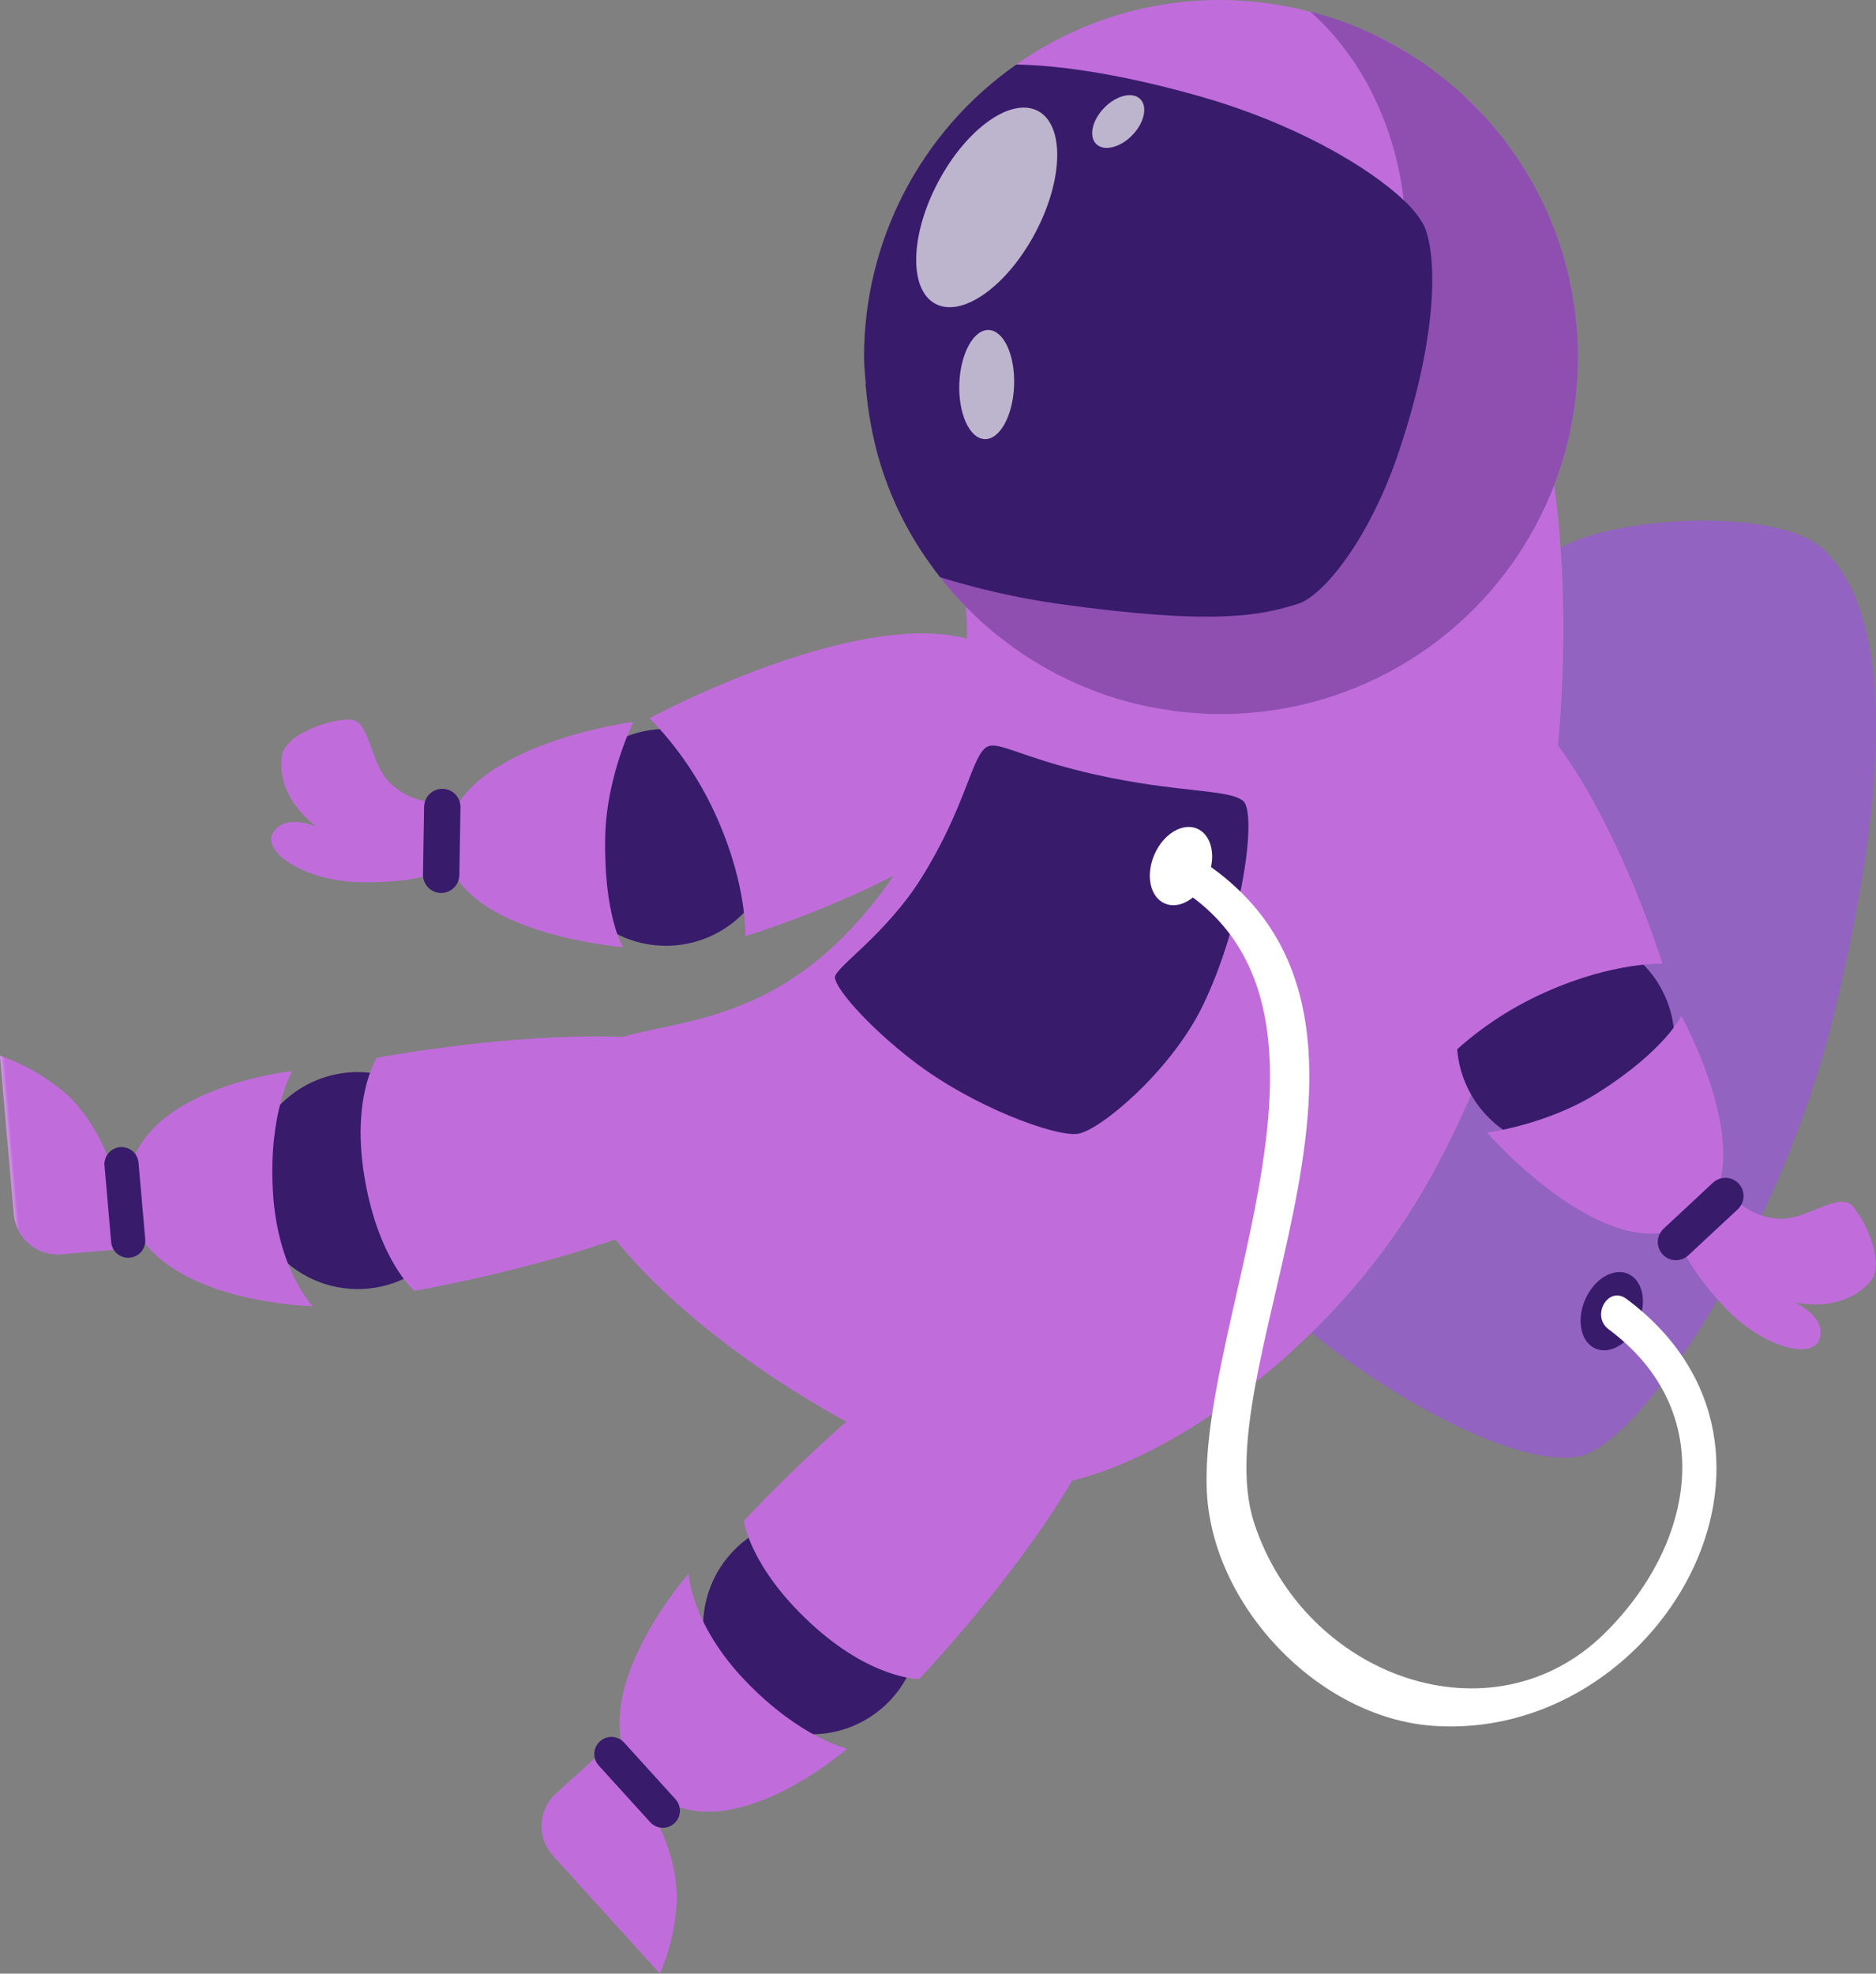 <svg xmlns="http://www.w3.org/2000/svg" xmlns:xlink="http://www.w3.org/1999/xlink" width="365.789" height="384.744" viewBox="0 0 365.789 384.744"><rect x="0" y="0" width="365.789" height="384.744" fill="#808080" stroke="none"/><defs><clipPath id="a"><rect width="365.789" height="384.744" fill="none"/></clipPath><clipPath id="b"><path d="M44.544,68.278a21.135,21.135,0,1,0,19.3-12.488,21.146,21.146,0,0,0-19.3,12.488" transform="translate(-42.681 -55.79)" fill="none"/></clipPath><linearGradient id="c" x1="-1.629" y1="4.023" x2="-1.587" y2="4.023" gradientUnits="objectBoundingBox"><stop offset="0" stop-color="#904ab5"/><stop offset="0.996" stop-color="#381b6b"/><stop offset="1" stop-color="#381b6b"/></linearGradient><clipPath id="d"><path d="M25.487,88.038A21.151,21.151,0,1,0,40.23,82.05a21.152,21.152,0,0,0-14.743,5.988" transform="translate(-19.084 -82.05)" fill="none"/></clipPath><linearGradient id="e" x1="-0.583" y1="2.885" x2="-0.544" y2="2.885" xlink:href="#c"/><clipPath id="f"><path d="M49.728,65A66.118,66.118,0,0,1,62.965,84.656c5.876,13.319,5.413,22.843,5.413,22.843s68.492-20.7,55.575-48.135c-3.788-8.044-11.735-10.886-21.077-10.886C80.354,48.477,49.728,65,49.728,65" transform="translate(-49.728 -48.477)" fill="none"/></clipPath><linearGradient id="g" x1="-2.36" y1="3.152" x2="-2.317" y2="3.152" gradientUnits="objectBoundingBox"><stop offset="0" stop-color="#fff"/><stop offset="0.996" stop-color="#c06ddb"/><stop offset="1" stop-color="#c06ddb"/></linearGradient><clipPath id="h"><path d="M34.178,79.038c.227,17.392,34.409,20.14,34.409,20.14S64.774,92.9,65.138,77.456c.278-11.737,5.5-22.213,5.5-22.213s-36.7,4.84-36.457,23.8" transform="translate(-34.177 -55.243)" fill="none"/></clipPath><linearGradient id="i" x1="-1.408" y1="4.809" x2="-1.362" y2="4.809" xlink:href="#g"/><clipPath id="j"><path d="M148.962,45.151c1.569,22.73,1.33,73.729-25.025,122.17A132.429,132.429,0,0,1,100.4,198.138c13.148,11,38.813,26.322,51.938,24.175,12.269-2.01,39.541-43.821,49.852-85.922s12.46-77.822-2.147-91.077c-4.233-3.841-13.482-5.469-23.184-5.469-10.876,0-22.323,2.045-27.9,5.306" transform="translate(-100.399 -39.845)" fill="none"/></clipPath><linearGradient id="k" x1="-1.054" y1="1.827" x2="-1.042" y2="1.827" gradientUnits="objectBoundingBox"><stop offset="0" stop-color="#dec2e3"/><stop offset="0.996" stop-color="#9263c0"/><stop offset="1" stop-color="#9263c0"/></linearGradient><clipPath id="l"><path d="M121.709,60.829s4.055,35.486-23.2,63.607c-22.17,22.873-44.758,15.27-51.816,25.15-20.9,29.259,54.083,78.629,84.434,82.486,14.009,1.78,37.868-10.008,57.977-29.758A132.43,132.43,0,0,0,212.639,171.5c26.355-48.441,26.594-99.439,25.025-122.17-.532-7.71-1.268-12.18-1.268-12.18Z" transform="translate(-43.065 -37.146)" fill="none"/></clipPath><linearGradient id="m" x1="-0.195" y1="1.163" x2="-0.186" y2="1.163" xlink:href="#g"/><clipPath id="n"><path d="M126.733,0A68.734,68.734,0,0,0,86.866,12.58c-.285.2-15.26,99.4-14.918,99.875l.069.069c.275.344.55.688.756.963l2.063,2.476c.756.757,1.444,1.579,2.2,2.336s1.513,1.513,2.269,2.2c.756.754,1.582,1.442,2.4,2.129a24.113,24.113,0,0,0,2.476,1.994c.756.619,1.513,1.169,2.269,1.719.96.685,1.926,1.3,2.955,1.992.894.55,1.788,1.1,2.751,1.651a60.269,60.269,0,0,0,5.912,3.023c.894.413,1.854.825,2.748,1.169,1.032.41,1.994.823,3.026,1.167,1.786.619,3.642,1.169,5.5,1.651a66.2,66.2,0,0,0,7.356,1.444,27.682,27.682,0,0,0,3.23.413c2.269.206,4.536.341,6.806.341a69.567,69.567,0,0,0,69.63-69.559,59.183,59.183,0,0,0-.273-6.049c-.14-1.513-.275-3.023-.55-4.536-.069-.688-.206-1.375-.344-2.063q-.413-2.369-1.032-4.743a.248.248,0,0,0-.069-.2c-.481-1.857-1.032-3.714-1.651-5.5-.619-1.719-1.3-3.37-1.992-5.018a71.8,71.8,0,0,0-5.981-10.792c-.963-1.375-1.926-2.748-2.955-4.055s-2.134-2.611-3.232-3.849a2.251,2.251,0,0,1-.413-.413,36.386,36.386,0,0,0-3.989-3.986c-.138-.069-.206-.206-.344-.344-1.3-1.1-2.611-2.2-3.986-3.3q-1.857-1.444-3.917-2.888c-.344-.206-.756-.481-1.1-.685a56.934,56.934,0,0,0-9.485-5.155c-1.836-.83-3.716-1.556-5.619-2.2-1.365-.481-2.769-.869-4.175-1.261-.359-.094-.708-.227-1.065-.318l.041.043A69.161,69.161,0,0,0,126.733,0Z" transform="translate(-71.942 0)" fill="none"/></clipPath><linearGradient id="o" x1="-0.826" y1="2.241" x2="-0.812" y2="2.241" xlink:href="#g"/><clipPath id="p"><path d="M66.143,61.992c0,1.8.216,3.53.352,5.29-.025-.048-.056-.089-.076-.135.028.4.107.79.143,1.192.155,1.673.341,3.337.614,4.975.382,2.348.853,4.679,1.442,6.961a66.049,66.049,0,0,0,9.348,20.484c.619.894,1.238,1.719,1.857,2.613.344.481.756.963,1.1,1.442l.069.069a147.566,147.566,0,0,0,22.822,5.155c30.863,4.33,39.867,2.269,47.017,0,4.605-1.444,13.816-12.165,19.727-30.038,7.766-23.3,7.216-38.354,4.743-43.719A19.471,19.471,0,0,0,171.38,31.4c-6.875-6.531-21.515-15.191-40.555-20.484C114.877,6.452,103.4,5.077,95.837,4.939A69.506,69.506,0,0,0,66.143,61.992" transform="translate(-66.143 -4.939)" fill="none"/></clipPath><linearGradient id="q" x1="-0.943" y1="2.535" x2="-0.927" y2="2.535" xlink:href="#c"/><clipPath id="s"><rect width="138.919" height="136.925" fill="none"/></clipPath><clipPath id="t"><path d="M205.17,68.255a69.568,69.568,0,0,1-69.63,69.562c-2.27,0-4.536-.138-6.806-.344a27.682,27.682,0,0,1-3.23-.413,66.2,66.2,0,0,1-7.356-1.444c-1.854-.479-3.711-1.029-5.5-1.648-1.029-.344-1.992-.757-3.023-1.169-.894-.344-1.857-.757-2.748-1.169a59.436,59.436,0,0,1-5.912-3.023c-.963-.55-1.857-1.1-2.751-1.651-1.032-.688-1.992-1.307-2.955-1.992-.757-.55-1.513-1.1-2.269-1.719a24.077,24.077,0,0,1-2.473-1.994c-.825-.688-1.651-1.375-2.407-2.129s-1.513-1.444-2.267-2.2-1.444-1.582-2.2-2.338q-1.032-1.234-2.061-2.473c-.206-.275-.481-.619-.759-.963l-.066-.069c-.344-.481-.756-.963-1.1-1.444-.619-.891-1.238-1.717-1.857-2.611a72.045,72.045,0,0,1-9.348-20.484,76.09,76.09,0,0,1-2.2-13.128C74.569,90.455,91,103.242,115.743,103.242c40.624,0,59.113-34.3,55.471-65.575C169.564,23.642,163.514,10.308,153,.891a67.608,67.608,0,0,1,10.861,3.78,70.317,70.317,0,0,1,9.485,5.155c.344.206.757.481,1.1.688q2.063,1.444,3.917,2.886c1.375,1.1,2.682,2.2,3.989,3.3.138.138.206.275.344.344,1.373,1.3,2.68,2.611,3.986,3.986a2.334,2.334,0,0,0,.413.413c1.1,1.238,2.2,2.542,3.23,3.849s1.994,2.682,2.957,4.055a71.79,71.79,0,0,1,5.978,10.792c.688,1.651,1.375,3.3,1.994,5.018.619,1.788,1.169,3.645,1.651,5.5a.253.253,0,0,1,.069.206q.619,2.373,1.029,4.743c.138.688.275,1.375.346,2.063.273,1.51.41,3.023.548,4.536a58.431,58.431,0,0,1,.275,6.049" transform="translate(-66.25 -0.891)" fill="none"/></clipPath><linearGradient id="u" x1="-0.724" y1="2.115" x2="-0.711" y2="2.115" gradientUnits="objectBoundingBox"><stop offset="0" stop-color="#bb4ab5"/><stop offset="0.996" stop-color="#381b6b"/><stop offset="1" stop-color="#381b6b"/></linearGradient><clipPath id="v"><rect width="27.502" height="38.917" fill="none"/></clipPath><clipPath id="w"><rect width="10.155" height="10.285" fill="none"/></clipPath><clipPath id="x"><rect width="10.712" height="21.281" fill="none"/></clipPath><clipPath id="y"><path d="M128.478,71.76a21.223,21.223,0,1,0,4.3-.441,21.251,21.251,0,0,0-4.3.441" transform="translate(-111.501 -71.319)" fill="none"/></clipPath><linearGradient id="z" x1="-5.116" y1="3.921" x2="-5.069" y2="3.921" xlink:href="#c"/><clipPath id="aa"><path d="M114.778,53.056c-27.359,13.077,6.06,74.19,6.06,74.19A66.12,66.12,0,0,1,140.422,113.9c13.283-5.953,22.812-5.543,22.812-5.543S145.662,51.392,121.79,51.4a16.124,16.124,0,0,0-7.012,1.661" transform="translate(-104.013 -51.395)" fill="none"/></clipPath><linearGradient id="ab" x1="-3.276" y1="3.346" x2="-3.242" y2="3.346" xlink:href="#g"/><clipPath id="ac"><path d="M135.475,92.727c-9.975,6.3-21.643,7.771-21.643,7.771s24.485,28.008,40.2,17.244c14.419-9.873-2.315-39.992-2.315-39.992s-3.125,6.681-16.245,14.977" transform="translate(-113.832 -77.75)" fill="none"/></clipPath><linearGradient id="ad" x1="-4.599" y1="3.23" x2="-4.558" y2="3.23" xlink:href="#g"/><clipPath id="ae"><path d="M128.564,100.272s1.2,4.753,8.665,12.769,17.481,10.576,18.7,6.212-5-7.068-5-7.068,9.2,2.43,14.819-3.984c3-3.426-.869-11.961-3.5-14.789-1.551-1.666-4.34-.4-7.476.863-2.191.884-4.557,1.77-6.788,1.651a13.22,13.22,0,0,1-9.114-4.371Z" transform="translate(-128.564 -91.556)" fill="none"/></clipPath><linearGradient id="af" x1="-6.463" y1="3.131" x2="-6.412" y2="3.131" xlink:href="#g"/><clipPath id="ag"><path d="M137.7,91.081l-9.666,9.007a3.543,3.543,0,1,0,4.832,5.183l9.666-9a3.545,3.545,0,0,0-4.832-5.188" transform="translate(-126.901 -90.131)" fill="none"/></clipPath><linearGradient id="ah" x1="-14.363" y1="6.939" x2="-14.249" y2="6.939" xlink:href="#c"/><clipPath id="ai"><path d="M22.812,62.365c-1,8.467,6.961,13.675,6.961,13.675s-6.174-2.815-8.6,1.014,6.179,9.554,17.132,9.735S53.591,84.68,53.591,84.68l-.42-13.487a13.226,13.226,0,0,1-9.348-3.846c-3.844-3.839-3.81-12.216-7.677-12.282h-.13c-3.933,0-12.677,2.825-13.2,7.3" transform="translate(-20.759 -55.065)" fill="none"/></clipPath><linearGradient id="aj" x1="-0.952" y1="5.34" x2="-0.898" y2="5.34" xlink:href="#g"/><clipPath id="ak"><path d="M32.6,63.857,32.38,77.064a3.545,3.545,0,1,0,7.089.117l.219-13.207a3.543,3.543,0,0,0-3.484-3.6l-.061,0a3.543,3.543,0,0,0-3.54,3.487" transform="translate(-32.38 -60.37)" fill="none"/></clipPath><linearGradient id="al" x1="-3.489" y1="15.449" x2="-3.371" y2="15.449" xlink:href="#c"/><clipPath id="am"><path d="M30.786,83.485s-5.155,7.789-2.341,23.785c2.807,15.955,9.661,21.656,9.661,21.656s75.563-13.051,71.373-35.871C107.5,82.257,90.931,79.32,73.509,79.32c-20.754,0-42.723,4.165-42.723,4.165" transform="translate(-27.605 -79.32)" fill="none"/></clipPath><linearGradient id="an" x1="-0.617" y1="2.448" x2="-0.592" y2="2.448" xlink:href="#g"/><clipPath id="ao"><path d="M9.8,106.385c1.271,20.637,36.11,21.442,36.11,21.442s-6.91-6.979-7.8-22.432C37.217,90,41.881,81.973,41.881,81.973S8.5,85.424,9.8,106.385" transform="translate(-9.759 -81.973)" fill="none"/></clipPath><linearGradient id="ap" x1="-0.372" y1="3.315" x2="-0.319" y2="3.315" xlink:href="#g"/><clipPath id="aq"><path d="M2.7,111.728a8.573,8.573,0,0,0,9.287,7.8l9.822-.858,4.312-2.1-1.317-15.087-3.831-1.065s-3.1-8.571-9.577-13.4A40.414,40.414,0,0,0,0,80.791Z" transform="translate(0 -80.791)" fill="none"/></clipPath><linearGradient id="ar" x1="0.056" y1="4.362" x2="0.143" y2="4.362" xlink:href="#g"/><clipPath id="as"><path d="M11.038,87.8a3.335,3.335,0,0,0-3.031,3.612l1.3,14.865a3.332,3.332,0,1,0,6.638-.581l-1.3-14.865a3.331,3.331,0,0,0-3.314-3.044c-.1,0-.2.005-.3.013" transform="translate(-7.994 -87.792)" fill="none"/></clipPath><linearGradient id="at" x1="-1.907" y1="7.235" x2="-1.655" y2="7.235" xlink:href="#c"/><clipPath id="au"><path d="M69.7,116.821a21.119,21.119,0,1,0,5.267-.67,21.148,21.148,0,0,0-5.267.67" transform="translate(-53.801 -116.151)" fill="none"/></clipPath><linearGradient id="av" x1="-2.306" y1="1.717" x2="-2.261" y2="1.717" xlink:href="#c"/><clipPath id="aw"><path d="M56.943,142.674s1.062,8.851,12.929,19.875c11.9,11.054,21.243,10.96,21.243,10.96s52.226-54.766,34.72-71.268a10.806,10.806,0,0,0-7.715-2.83c-21.243.005-61.177,43.263-61.177,43.263" transform="translate(-56.943 -99.411)" fill="none"/></clipPath><linearGradient id="ax" x1="-1.223" y1="1.336" x2="-1.2" y2="1.336" xlink:href="#g"/><clipPath id="ay"><path d="M52.09,161.508c14.506,15.186,39.71-6.964,39.71-6.964s-9.058-2.027-19.753-13.138c-10.734-11.151-11.161-20.963-11.161-20.963s-23.077,26.113-8.8,41.065" transform="translate(-47.426 -120.443)" fill="none"/></clipPath><linearGradient id="az" x1="-1.283" y1="1.146" x2="-1.25" y2="1.146" xlink:href="#g"/><clipPath id="ba"><path d="M51.566,135.723l-7.3,6.622a8.575,8.575,0,0,0-.591,12.112l20.871,23a40.41,40.41,0,0,0,3.171-12.6c.858-8.029-3.324-16.128-3.324-16.128l1.821-3.535L56.039,133.983Z" transform="translate(-41.452 -133.983)" fill="none"/></clipPath><linearGradient id="bb" x1="-1.793" y1="0.959" x2="-1.744" y2="0.959" xlink:href="#g"/><clipPath id="bc"><path d="M46.588,133.8a3.332,3.332,0,0,0-.229,4.707L56.39,149.554a3.331,3.331,0,0,0,4.934-4.478L51.3,134.025a3.334,3.334,0,0,0-4.707-.229" transform="translate(-45.495 -132.932)" fill="none"/></clipPath><linearGradient id="bd" x1="-4.447" y1="1.977" x2="-4.345" y2="1.977" xlink:href="#c"/><clipPath id="be"><path d="M93.509,57.349C90.552,59.175,89.518,68.811,80.885,82.7c-6.982,11.23-16.971,17.616-16.971,19.549s5.953,9.126,15.176,16.243c11.722,9.045,27.9,14.9,32.19,14.259s18.074-12.157,24.271-24.811c7.84-16,10.741-37.741,7.95-40.081s-12.73-1.538-28.785-5.132c-12.224-2.738-17.42-5.665-20.033-5.665a2.173,2.173,0,0,0-1.174.293" transform="translate(-63.914 -57.056)" fill="none"/></clipPath><linearGradient id="bf" x1="-1.591" y1="2.662" x2="-1.564" y2="2.662" xlink:href="#c"/><clipPath id="bg"><path d="M121.888,102.728c-1.75,4.024-.851,8.3,2.012,9.544s6.6-1.009,8.355-5.033.853-8.3-2.01-9.544a4.189,4.189,0,0,0-1.676-.341c-2.514,0-5.257,2.1-6.681,5.374" transform="translate(-120.994 -97.354)" fill="none"/></clipPath><linearGradient id="bh" x1="-14.88" y1="7.173" x2="-14.756" y2="7.173" xlink:href="#c"/></defs><g clip-path="url(#a)"><g transform="translate(108.712 142.104)"><g clip-path="url(#b)"><rect width="60.995" height="62.467" transform="translate(-19.833 37.636) rotate(-65.808)" fill="url(#c)"/></g></g><g transform="translate(48.61 208.991)"><g clip-path="url(#d)"><rect width="64.407" height="64.365" transform="translate(-24.374 21.608) rotate(-44.202)" fill="url(#e)"/></g></g><g transform="translate(126.663 123.476)"><g clip-path="url(#f)"><rect width="59.526" height="87.483" transform="translate(-0.342 59.02) rotate(-89.668)" fill="url(#g)"/></g></g><g transform="translate(87.051 140.71)"><g clip-path="url(#h)"><rect width="55.118" height="51.485" transform="translate(-16.669 36.557) rotate(-65.808)" fill="url(#i)"/></g></g><g transform="translate(255.728 101.49)"><g clip-path="url(#j)"><rect width="201.296" height="143.864" transform="translate(-30.812 179.321) rotate(-80.25)" fill="url(#k)"/></g></g><g transform="translate(109.692 94.615)"><g clip-path="url(#l)"><rect width="286.408" height="289.295" transform="translate(-112.699 122.168) rotate(-52.007)" fill="url(#m)"/></g></g><g transform="translate(183.244)"><g clip-path="url(#n)"><rect width="185.018" height="181.015" transform="translate(-64.578 96.364) rotate(-56.31)" fill="url(#o)"/></g></g><g transform="translate(168.474 12.58)"><g clip-path="url(#p)"><rect width="155.617" height="156.027" transform="translate(-53.492 66.215) rotate(-51.067)" fill="url(#q)"/></g></g><g clip-path="url(#a)"><g transform="translate(168.747 2.269)" opacity="0.37"><g clip-path="url(#s)"><g transform="translate(-0.001 0)"><g clip-path="url(#t)"><rect width="194.674" height="194.477" transform="matrix(0.755, -0.656, 0.656, 0.755, -67.795, 58.924)" fill="url(#u)"/></g></g></g></g><g transform="translate(178.641 20.973)" opacity="0.67"><g clip-path="url(#v)"><path d="M93.321,32.715C87.8,43.094,79.1,49.261,73.884,46.49s-4.959-13.439.565-23.818S88.675,6.126,93.887,8.9s4.959,13.439-.565,23.818" transform="translate(-70.134 -8.235)" fill="#fff"/></g></g><g transform="translate(212.958 18.546)" opacity="0.67"><g clip-path="url(#w)"><path d="M91.426,15.087c-2.359,2.43-5.5,3.2-7.015,1.735s-.828-4.633,1.531-7.063,5.5-3.2,7.015-1.732.83,4.631-1.531,7.061" transform="translate(-83.607 -7.28)" fill="#fff"/></g></g><g transform="translate(187.036 64.325)" opacity="0.67"><g clip-path="url(#x)"><path d="M84.127,36.094c-.219,5.874-2.787,10.55-5.736,10.438S73.228,41.57,73.445,35.7s2.789-10.55,5.739-10.441,5.163,4.962,4.944,10.838" transform="translate(-73.431 -25.254)" fill="#fff"/></g></g></g><g transform="translate(284.005 181.658)"><g clip-path="url(#y)"><rect width="54.353" height="52.856" transform="translate(-10.681 1.799) rotate(-11.608)" fill="url(#z)"/></g></g><g transform="translate(264.932 130.909)"><g clip-path="url(#aa)"><rect width="75.815" height="75.853" transform="translate(-16.593 -0.003)" fill="url(#ab)"/></g></g><g transform="translate(289.943 198.038)"><g clip-path="url(#ac)"><rect width="62.224" height="59.046" transform="translate(-8.231 1.372) rotate(-9.462)" fill="url(#ad)"/></g></g><g transform="translate(327.467 233.204)"><g clip-path="url(#ae)"><rect width="49.913" height="51.4" transform="translate(-15.494 20.143) rotate(-52.432)" fill="url(#af)"/></g></g><g transform="translate(323.231 229.574)"><g clip-path="url(#ag)"><rect width="22.311" height="22.819" transform="translate(-6.662 13.571) rotate(-65.169)" fill="url(#ah)"/></g></g><g transform="translate(52.875 140.257)"><g clip-path="url(#ai)"><rect width="47.024" height="47.246" transform="matrix(0.668, -0.744, 0.744, 0.668, -17.877, 17.656)" fill="url(#aj)"/></g></g><g transform="translate(82.475 153.769)"><g clip-path="url(#ak)"><rect width="21.592" height="14.771" transform="translate(-7.38 17.189) rotate(-66.85)" fill="url(#al)"/></g></g><g transform="translate(70.313 202.037)"><g clip-path="url(#am)"><rect width="100.591" height="81.046" transform="matrix(0.914, -0.406, 0.406, 0.914, -20.362, 8.154)" fill="url(#an)"/></g></g><g transform="translate(24.856 208.795)"><g clip-path="url(#ao)"><rect width="48.533" height="54.345" transform="translate(-13.336 3.441) rotate(-15.9)" fill="url(#ap)"/></g></g><g transform="translate(0 205.784)"><g clip-path="url(#aq)"><rect width="29.43" height="41.271" transform="translate(-3.393 0.296) rotate(-4.991)" fill="url(#ar)"/></g></g><g transform="translate(20.361 223.616)"><g clip-path="url(#as)"><rect width="10.115" height="22.315" transform="translate(-2.026 0.164) rotate(-4.991)" fill="url(#at)"/></g></g><g transform="translate(137.037 295.85)"><g clip-path="url(#au)"><rect width="56.377" height="54.77" transform="matrix(0.969, -0.248, 0.248, 0.969, -12.951, 2.748)" fill="url(#av)"/></g></g><g transform="translate(145.04 253.211)"><g clip-path="url(#aw)"><rect width="109.237" height="112.848" transform="translate(-33.849 52.276) rotate(-57.078)" fill="url(#ax)"/></g></g><g transform="translate(120.8 306.782)"><g clip-path="url(#ay)"><rect width="77.515" height="77.105" transform="translate(-36.82 35.273) rotate(-52.361)" fill="url(#az)"/></g></g><g transform="translate(105.584 341.27)"><g clip-path="url(#ba)"><rect width="51.755" height="47.087" transform="translate(-20.697 30.842) rotate(-57.381)" fill="url(#bb)"/></g></g><g transform="translate(115.88 338.593)"><g clip-path="url(#bc)"><rect width="25.113" height="25.125" transform="translate(-9.414 8.802) rotate(-44.236)" fill="url(#bd)"/></g></g><g transform="translate(162.796 145.328)"><g clip-path="url(#be)"><rect width="97.576" height="93.064" transform="matrix(0.974, -0.227, 0.227, 0.974, -16.9, 3.946)" fill="url(#bf)"/></g></g><g transform="translate(308.186 247.972)"><g clip-path="url(#bg)"><rect width="20.433" height="19.282" transform="translate(-6.907 13.44) rotate(-65.762)" fill="url(#bh)"/></g></g><g clip-path="url(#a)"><path d="M99.281,73.175c-1.752,4.024-5.492,6.276-8.355,5.031s-3.765-5.517-2.012-9.541,5.494-6.279,8.355-5.033,3.765,5.52,2.012,9.544" transform="translate(136.177 97.914)" fill="#fff"/><path d="M91.3,71.944c36.908,23.372,4.014,83.074,5.222,117.045.8,22.57,21.653,44.524,44.04,46.164,44.024,3.222,77.2-53.9,37.8-83.224-3.561-2.652-6.982,3.321-3.469,5.935,21.7,16.151,16.633,42.114-.807,59.289-21.931,21.6-58.469,8.561-68.326-21.579C95.6,164.491,142.317,96.114,94.773,66.01c-3.76-2.379-7.206,3.571-3.469,5.935" transform="translate(138.767 101.272)" fill="#fff"/></g></g></svg>